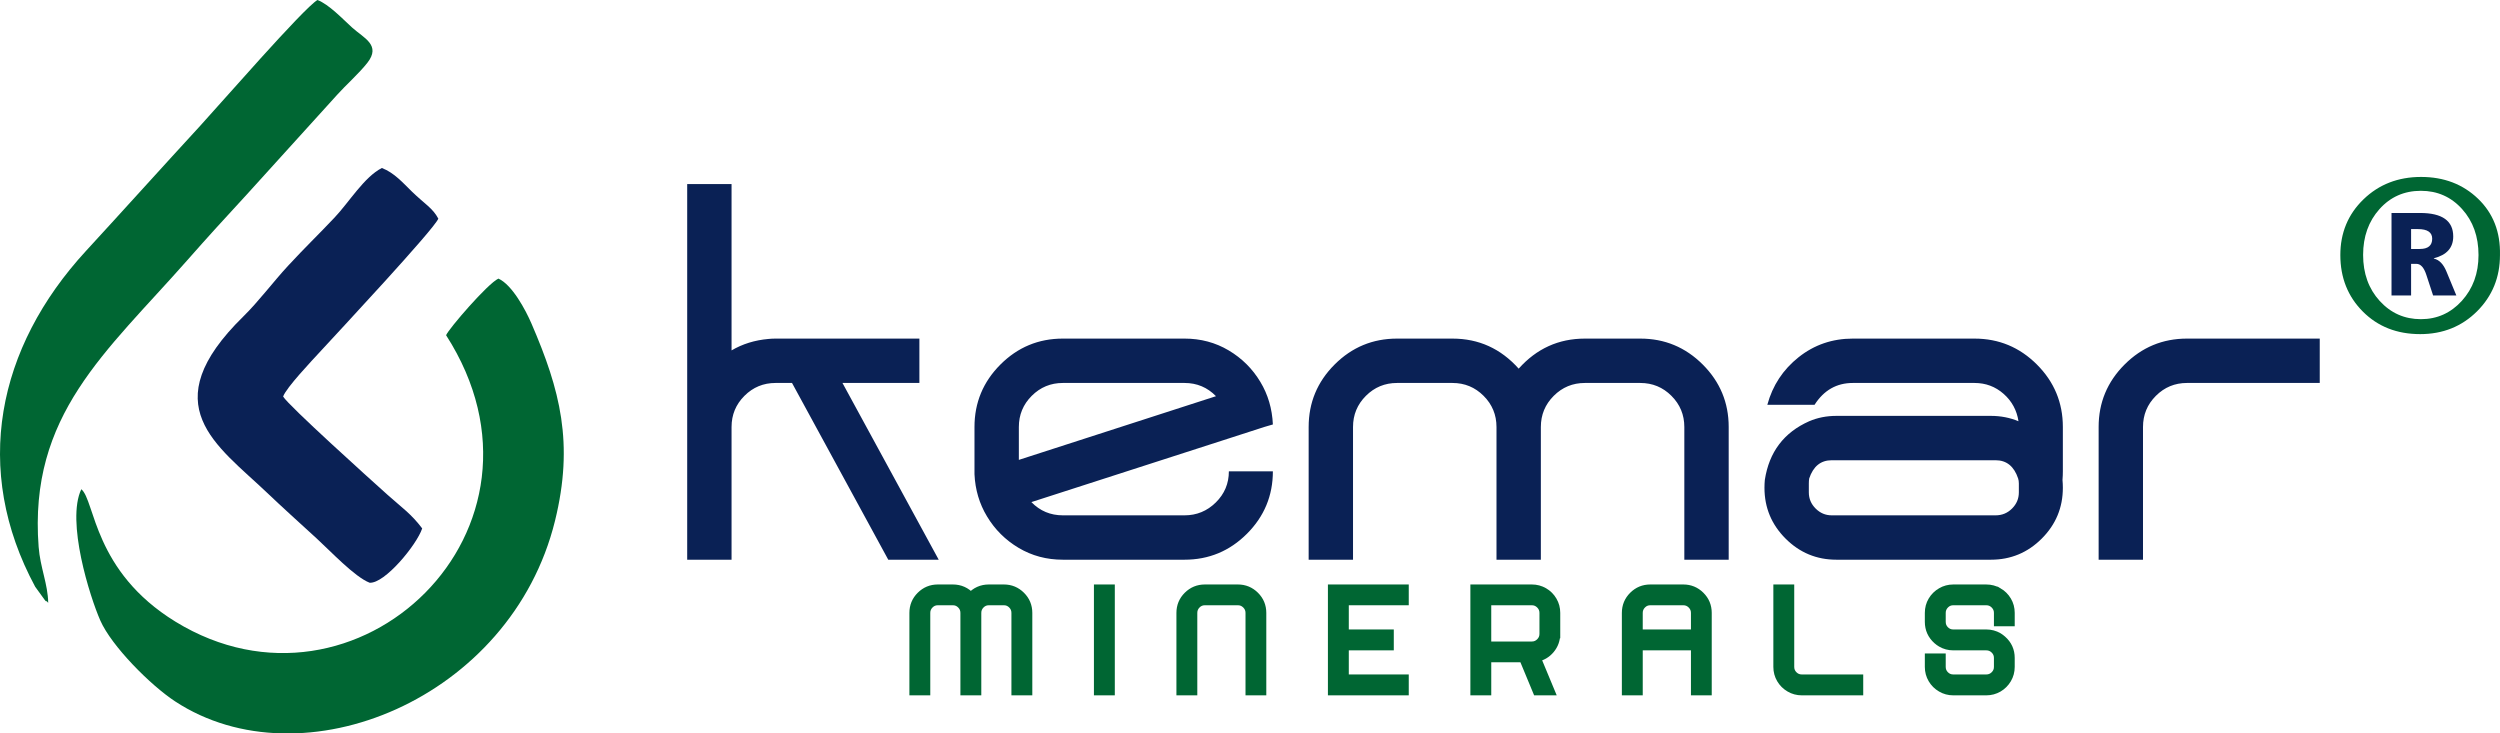 <?xml version="1.0" encoding="UTF-8"?>
<!DOCTYPE svg PUBLIC "-//W3C//DTD SVG 1.1//EN" "http://www.w3.org/Graphics/SVG/1.1/DTD/svg11.dtd">
<!-- Creator: CorelDRAW -->
<svg xmlns="http://www.w3.org/2000/svg" xml:space="preserve" width="287.563mm" height="84.368mm" version="1.1" style="shape-rendering:geometricPrecision; text-rendering:geometricPrecision; image-rendering:optimizeQuality; fill-rule:evenodd; clip-rule:evenodd"
viewBox="0 0 31661.9 9289.28"
 xmlns:xlink="http://www.w3.org/1999/xlink"
 xmlns:xodm="http://www.corel.com/coreldraw/odm/2003">
 <defs>
  <style type="text/css">
   <![CDATA[
    .str0 {stroke:#006633;stroke-width:111.87;stroke-miterlimit:2.613}
    .fil0 {fill:#006633}
    .fil1 {fill:#0A2155}
    .fil3 {fill:#006633;fill-rule:nonzero}
    .fil2 {fill:#0A2155;fill-rule:nonzero}
   ]]>
  </style>
 </defs>
 <g id="Layer_x0020_1">
  <path class="fil0" d="M5649.68 4245.38c1577.48,2455.66 -1138.92,5032.34 -3427.7,3627.76 -1038.79,-637.48 -1017.6,-1534.19 -1192.24,-1677.32 -193.96,406.45 108.54,1362.57 240.6,1662.55 143.15,325.19 635.64,819.77 946.87,1024.08 1609.05,1056.28 4256.06,-27.89 4811.77,-2286.29 241.79,-982.6 64.87,-1657.08 -296.87,-2495.72 -76.8,-178.05 -245.98,-493.73 -419.82,-572.02 -136.04,62.76 -629.77,636.07 -662.61,716.96z"/>
  <path class="fil0" d="M610.56 7635.61c-3.99,-238.84 -101.15,-447.5 -121.21,-709.14 -128.3,-1673.28 853.33,-2462.62 1881.19,-3629.19 260.45,-295.61 467.72,-522.89 757.7,-837.15l1144.99 -1263.26c99.41,-111.37 274.93,-268.37 378.41,-400.06 178.1,-226.66 -43.78,-313.39 -191.54,-447.31 -121.3,-109.94 -293.72,-294.07 -439.51,-349.5 -172.95,100.11 -1247.41,1335.07 -1486.34,1594.61 -462.07,501.96 -986.06,1084.38 -1445.4,1583.46 -1127.81,1225.38 -1443.55,2770.17 -643.38,4252.77l117.49 162.41c4.86,5.04 19.86,28.05 23.49,21.13 3.7,-7.06 16.02,14.2 24.11,21.23z"/>
  <path class="fil1" d="M3585.75 5022.23c37.75,-110.8 363.16,-453.54 477.84,-578.11 242.6,-263.52 1430.55,-1536.27 1487.71,-1674.74 -70.33,-133.77 -173.55,-186.46 -334.54,-343.02 -114.63,-111.48 -223.08,-238.04 -380.49,-298.65 -222.6,112.88 -413.72,431.16 -598.33,626.67 -216.55,229.35 -367.04,371.24 -590.29,612.42 -184.09,198.89 -375.72,454.81 -564.7,639.89 -1152.03,1128.29 -335.86,1628.75 300.69,2235.16 182.66,174 411.44,381.24 626.27,577.22 171.06,156.06 481.84,488.06 670.98,560.94 189.72,14.38 596.14,-477.74 666.05,-687.57 -138.83,-184.92 -257.63,-263.56 -438.02,-425.06 -233.24,-208.81 -1253.38,-1128.31 -1323.2,-1245.16z"/>
  <path class="fil2" d="M11643.83 4850.13l0 0 -974.21 0 1218.91 2238.43 -638.91 0 -1218.9 -2238.43 -208.44 0c-154.06,0 -285.47,54.38 -394.22,163.13 -108.75,108.75 -163.12,240.15 -163.12,394.22l0 1681.08 -561.87 0 0 -4757.78 561.87 0 0 2107.02c138.96,-81.57 294.53,-129.89 466.72,-145 30.2,-3.03 60.41,-4.54 90.62,-4.54l1821.55 0 0 561.87zm3357.64 1676.55l0 0c154.06,0 286.23,-54.37 396.48,-163.12 110.26,-108.75 165.39,-240.16 165.39,-394.22l557.34 0c0,308.12 -109.5,571.68 -328.51,790.69 -219.01,219.01 -482.57,328.52 -790.7,328.52l-1540.62 0c-205.41,0 -391.95,-49.84 -559.6,-149.53 -167.66,-99.69 -301.32,-232.61 -401.01,-398.74 -96.67,-160.1 -149.53,-338.34 -158.59,-534.69 0,-12.09 0,-24.17 0,-36.25l0 -561.87c0,-308.13 109.51,-571.69 328.52,-790.7 219.01,-219.01 482.57,-328.52 790.69,-328.52l1540.62 0c205.41,0 391.95,49.84 559.6,149.53 167.66,99.69 301.33,232.61 401.01,398.75 96.67,160.1 149.53,339.84 158.59,539.21l-108.75 31.72 -448.59 145 -2501.23 806.56c108.75,111.77 241.67,167.66 398.74,167.66l1540.62 0zm-2097.95 -1119.21l0 0 0 416.86 2496.71 -806.56c-108.75,-111.77 -241.67,-167.66 -398.75,-167.66l-1540.62 0c-154.06,0 -285.47,54.38 -394.22,163.13 -108.75,108.75 -163.12,240.15 -163.12,394.22zm7870.73 -1119.22l0 0c308.12,0 571.68,109.51 790.69,328.52 219.01,219.01 328.52,482.57 328.52,790.7l0 1681.08 -561.87 0 0 -1681.08c0,-154.07 -54.37,-285.47 -163.12,-394.22 -108.75,-108.75 -240.16,-163.13 -394.22,-163.13l-702.34 0c-154.06,0 -285.47,54.38 -394.22,163.13 -108.75,108.75 -163.13,240.15 -163.13,394.22l0 1681.08 -561.86 0 0 -1681.08c0,-154.07 -54.38,-285.47 -163.13,-394.22 -108.75,-108.75 -240.16,-163.13 -394.22,-163.13l-702.34 0c-154.06,0 -285.47,54.38 -394.22,163.13 -108.75,108.75 -163.12,240.15 -163.12,394.22l0 1681.08 -561.87 0 0 -1681.08c0,-308.13 109.51,-571.69 328.52,-790.7 219.01,-219.01 482.57,-328.52 790.69,-328.52l702.34 0c332.29,0 611.72,126.87 838.28,380.63 226.56,-253.76 505.98,-380.63 838.28,-380.63l702.34 0zm4232.16 0l0 0c308.13,0 571.69,109.51 790.7,328.52 219.01,219.01 328.51,482.57 328.51,790.7l0 561.87c0,36.25 -1.51,72.49 -4.53,108.75 3.02,33.23 4.53,66.45 4.53,99.68 0,250.73 -89.11,465.21 -267.33,643.44 -178.24,178.23 -392.71,267.34 -643.44,267.34l-1957.48 0c-250.73,0 -465.21,-89.12 -643.44,-267.34 -178.23,-178.23 -267.34,-392.71 -267.34,-643.44 0,-33.23 1.51,-66.45 4.54,-99.68 54.37,-353.44 241.66,-601.15 561.87,-743.13 105.72,-45.31 220.52,-67.97 344.37,-67.97l1957.48 0c123.86,0 240.15,22.66 348.9,67.97 -21.14,-138.96 -83.82,-254.51 -188.05,-346.64 -104.21,-92.14 -227.31,-138.2 -369.29,-138.2l-1540.62 0c-205.41,0 -367.02,92.14 -484.83,276.41l-598.13 0c66.46,-244.68 198.62,-445.57 396.48,-602.65 197.87,-157.07 426.69,-235.62 686.48,-235.62l1540.62 0zm561.87 1948.42l0 0 0 -113.28c0,-24.17 -3.02,-45.31 -9.06,-63.44 -51.35,-154.06 -146.52,-231.09 -285.47,-231.09l-2075.3 0c-138.96,0 -234.11,77.03 -285.47,231.09 -3.03,18.13 -4.54,39.27 -4.54,63.44l0 113.28c0,78.55 28.69,146.52 86.09,203.91 57.4,57.4 125.36,86.09 203.91,86.09l2075.3 0c81.57,0 151.04,-28.69 208.44,-86.09 57.4,-57.4 86.09,-125.36 86.09,-203.91zm1010.46 -829.2l0 0c0,-308.13 109.51,-571.69 328.52,-790.7 219.01,-219.01 482.57,-328.52 790.69,-328.52l1681.09 0 0 561.87 -1681.09 0c-154.06,0 -285.47,54.38 -394.22,163.13 -108.75,108.75 -163.12,240.15 -163.12,394.22l0 1681.08 -561.87 0 0 -1681.08z"/>
  <path class="fil2" d="M31109.14 3742.39l-294.36 0 -86.53 -263.43c-29.96,-91.35 -71.52,-137.28 -124.69,-137.28l-67.67 0 0 400.71 -247.97 0 0 -1045.03 362.52 0c279.38,0 419.07,99.09 419.07,297.27 0,142.6 -81.69,234.91 -245.06,276l0 4.35c68.15,15.47 121.32,70.58 159.98,165.79l124.71 301.62zm-573.26 -841.05l0 251.83 110.2 0c104.89,0 157.09,-43.5 157.09,-130.02 0,-81.2 -60.43,-121.81 -181.26,-121.81l-86.02 0z"/>
  <path class="fil3" d="M30650.66 4231.52c-294.08,0 -536.04,-95.2 -725.86,-285.58 -189.82,-190.39 -285.02,-428.95 -285.02,-715.67 0,-281.06 97.45,-516.21 292.95,-705.47 195.49,-189.26 438.58,-283.89 729.82,-283.89 290.12,0 530.37,92.37 721.9,276.53 191.53,184.16 283.89,422.14 277.09,712.84 0,281.05 -96.33,518.47 -289.55,711.69 -193.22,192.66 -433.48,289.55 -721.34,289.55zm9.63 -1815c-211.91,0 -386.8,77.62 -524.69,231.76 -138.41,154.69 -207.35,347.91 -207.35,580.24 0,234.59 69.96,428.94 209.88,582.51 140.42,154.12 314.31,231.19 522.16,231.19 205.31,0 377.69,-77.63 518.6,-232.32 140.43,-155.26 210.9,-348.49 210.9,-579.68 0,-234.59 -69.45,-428.94 -207.87,-582.51 -138.9,-154.12 -312.77,-231.19 -521.64,-231.19z"/>
  <path class="fil3 str0" d="M25308.59 7498.76l0 0c45.95,27.07 82.67,63.59 110.15,109.53 27.48,45.94 41.22,97.22 41.22,153.83l0 113.22 -151.37 0 0 -113.22c0,-41.84 -14.96,-77.73 -44.91,-107.68 -29.95,-29.95 -65.84,-44.92 -107.68,-44.92l-418.43 0c-41.84,0 -77.52,14.97 -107.07,44.92 -29.53,29.95 -44.31,65.84 -44.31,107.68l0 113.22c0,42.67 14.78,78.77 44.31,108.3 29.54,29.54 65.23,44.31 107.07,44.31l418.43 0c54.96,0 105.83,13.53 152.59,40.61 17.23,10.67 33.23,22.56 48.01,35.7 68.91,60.71 103.37,136.6 103.37,227.67l0 114.44c0,55.79 -13.74,106.87 -41.22,153.22 -27.48,46.35 -64.2,83.07 -110.15,110.15 -46.76,27.07 -97.63,40.61 -152.59,40.61l-418.43 0c-54.96,0 -105.42,-13.53 -151.37,-40.61 -46.76,-27.07 -83.89,-63.79 -111.37,-110.15 -27.48,-46.35 -41.22,-97.43 -41.22,-153.22l0 -114.44 152.59 0 0 114.44c0,41.85 14.78,77.54 44.31,107.07 29.54,29.54 65.23,44.31 107.07,44.31l418.43 0c41.84,0 77.73,-14.76 107.68,-44.31 29.95,-29.53 44.91,-65.21 44.91,-107.07l0 -114.44c0,-41.85 -14.96,-77.54 -44.91,-107.08 -29.95,-29.53 -65.84,-44.29 -107.68,-44.29l-418.43 0c-54.96,0 -105.42,-13.54 -151.37,-40.62 -18.05,-10.67 -34.45,-22.56 -49.23,-35.68 -68.91,-61.54 -103.37,-137.84 -103.37,-228.91l0 -113.22c0,-56.6 13.74,-107.89 41.22,-153.83 27.48,-45.95 64.61,-82.46 111.37,-109.53 45.95,-27.07 96.41,-40.62 151.37,-40.62l418.43 0c54.96,0 105.83,13.54 152.59,40.62z"/>
  <path class="fil3 str0" d="M22667.6 8446.35l0 0c0,41.85 14.78,77.54 44.31,107.07 29.54,29.54 65.23,44.31 107.07,44.31l722.39 0 0 152.6 -722.39 0c-54.96,0 -105.42,-13.53 -151.37,-40.61 -46.76,-27.07 -83.89,-63.79 -111.37,-110.15 -27.48,-46.35 -41.22,-97.43 -41.22,-153.22l0 -988.22 152.59 0 0 988.22z"/>
  <path class="fil3 str0" d="M21318.8 7458.14c83.68,0 155.27,29.54 214.75,88.61 59.48,59.07 89.22,130.86 89.22,215.36l0 988.22 -151.37 0 0 -569.79 -722.39 0 0 569.79 -152.59 0 0 -988.22c0,-84.5 29.74,-156.29 89.22,-215.36 59.48,-59.07 131.07,-88.61 214.75,-88.61l418.43 0zm152.59 569.8l0 -265.82c0,-41.84 -14.96,-77.73 -44.91,-107.68 -29.95,-29.95 -65.84,-44.92 -107.68,-44.92l-418.43 0c-41.84,0 -77.52,14.97 -107.07,44.92 -29.53,29.95 -44.31,65.84 -44.31,107.68l0 265.82 722.39 0z"/>
  <path class="fil3 str0" d="M19704.17 8027.94c-0.81,74.66 -24.4,139.68 -70.75,195.06 -46.36,55.37 -105.63,90.04 -177.83,103.98l175.98 423.35 -164.91 0 -173.51 -418.42 -462.73 0 0 418.42 -152.59 0 0 -1292.19 722.39 0c54.96,0 105.83,13.54 152.59,40.62 46.77,27.07 83.69,63.99 110.76,110.75 27.07,45.95 40.61,96.81 40.61,152.6l0 265.82zm-151.37 0l0 -265.82c0,-41.84 -14.96,-77.73 -44.91,-107.68 -29.95,-29.95 -65.84,-44.92 -107.68,-44.92l-569.8 0 0 571.03 569.8 0c41.84,0 77.73,-14.97 107.68,-44.92 29.95,-29.95 44.91,-65.84 44.91,-107.68z"/>
  <polygon class="fil3 str0" points="16873.67,7458.14 16873.67,7458.14 17026.26,7458.14 17785.59,7458.14 17785.59,7609.51 17026.26,7609.51 17026.26,8027.94 17596.06,8027.94 17596.06,8180.54 17026.26,8180.54 17026.26,8597.73 17785.59,8597.73 17785.59,8750.33 17026.26,8750.33 16873.67,8750.33 16873.67,8597.73 16873.67,8180.54 16873.67,8027.94 16873.67,7609.51 "/>
  <path class="fil3 str0" d="M15677.47 7458.14l0 0c83.68,0 155.27,29.54 214.75,88.61 59.48,59.07 89.22,130.86 89.22,215.36l0 988.22 -151.37 0 0 -988.22c0,-41.84 -14.96,-77.73 -44.91,-107.68 -29.95,-29.95 -65.84,-44.92 -107.68,-44.92l-418.43 0c-41.84,0 -77.52,14.97 -107.07,44.92 -29.53,29.95 -44.31,65.84 -44.31,107.68l0 988.22 -152.59 0 0 -988.22c0,-84.5 29.74,-156.29 89.22,-215.36 59.48,-59.07 131.07,-88.61 214.75,-88.61l418.43 0z"/>
  <polygon class="fil3 str0" points="13910.24,8750.33 13910.24,8750.33 13910.24,7458.14 14062.84,7458.14 14062.84,8750.33 "/>
  <path class="fil3 str0" d="M12714.03 7458.14l0 0c83.69,0 155.27,29.54 214.75,88.61 59.49,59.07 89.23,130.86 89.23,215.36l0 988.22 -152.6 0 0 -988.22c0,-41.84 -14.76,-77.73 -44.31,-107.68 -29.53,-29.95 -65.23,-44.92 -107.07,-44.92l-190.74 0c-41.85,0 -77.54,14.97 -107.08,44.92 -29.53,29.95 -44.29,65.84 -44.29,107.68l0 988.22 -152.6 0 0 -988.22c0,-41.84 -14.76,-77.73 -44.31,-107.68 -29.53,-29.95 -65.23,-44.92 -107.07,-44.92l-190.76 0c-41.84,0 -77.52,14.97 -107.07,44.92 -29.53,29.95 -44.31,65.84 -44.31,107.68l0 988.22 -152.59 0 0 -988.22c0,-84.5 29.74,-156.29 89.22,-215.36 59.48,-59.07 131.07,-88.61 214.75,-88.61l190.76 0c90.25,0 166.14,34.06 227.67,102.14 61.53,-68.09 137.42,-102.14 227.67,-102.14l190.74 0z"/>
 </g>
</svg>
